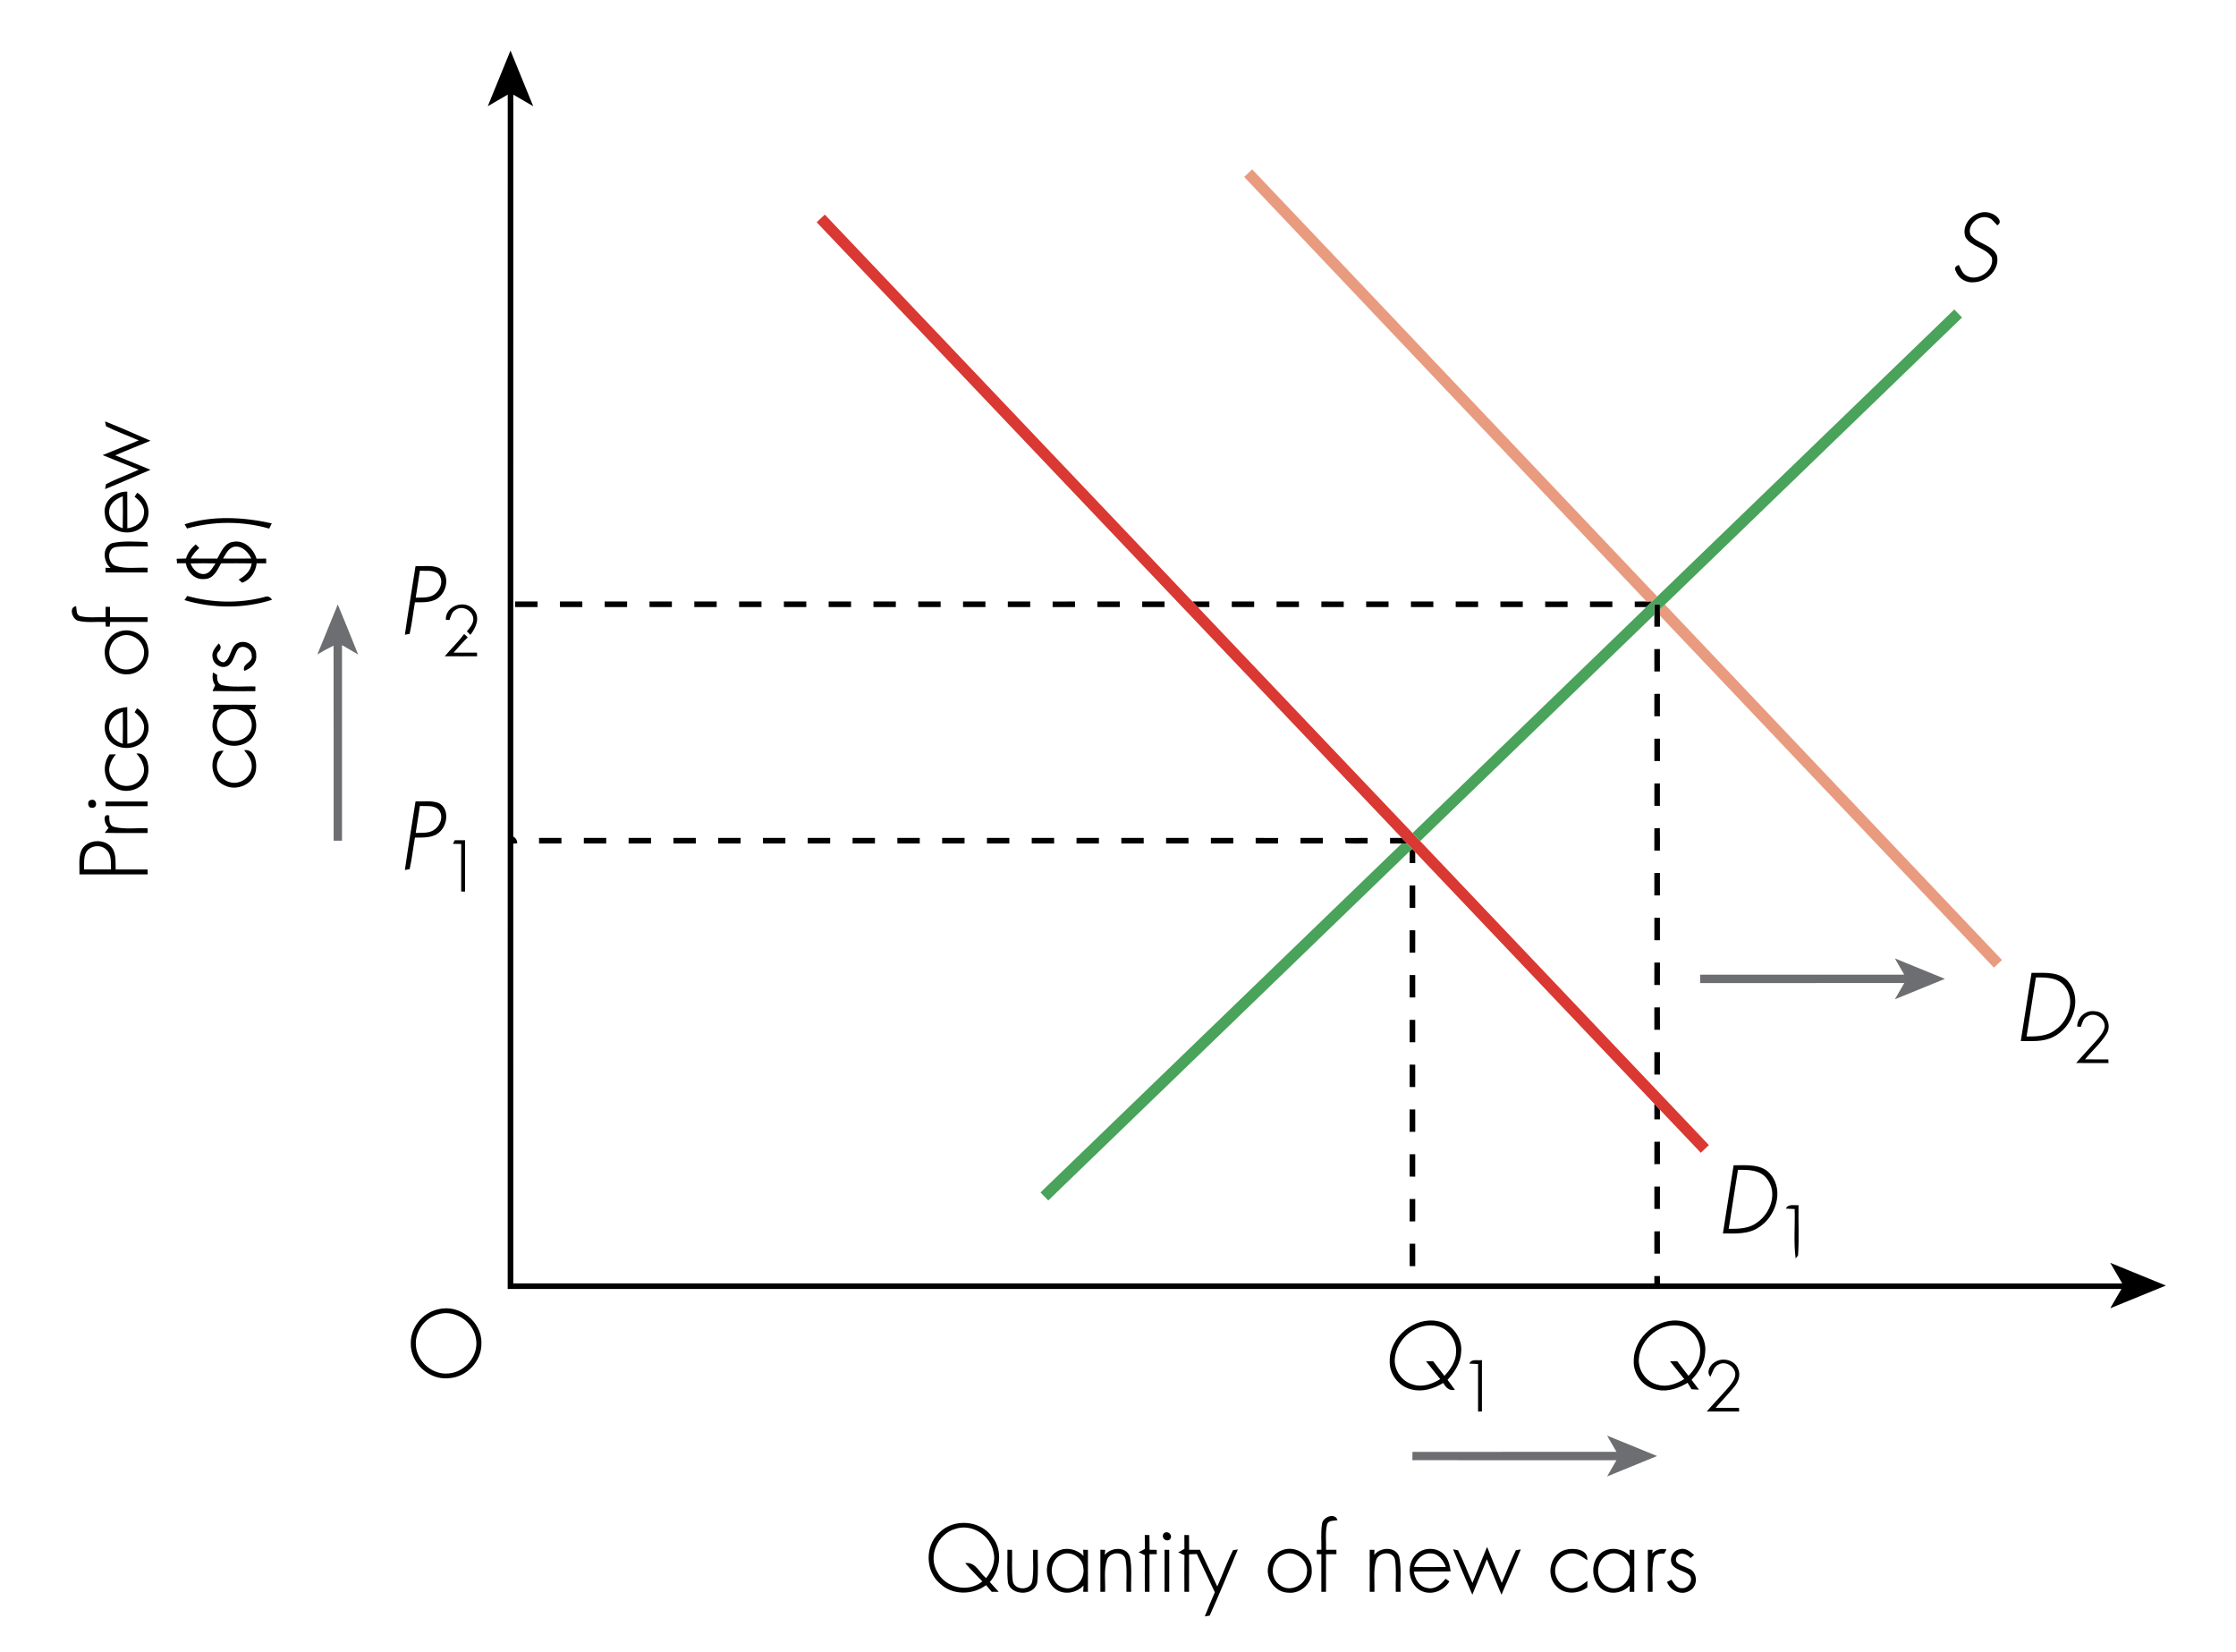 <svg width="1356" height="1002" viewBox="0 0 1356 1002" fill="none" xmlns="http://www.w3.org/2000/svg">
<g clip-path="url(#clip0_21_442)">
<path d="M295.8 64.413C300.387 53.16 304.973 41.893 309.587 30.653C314.173 41.907 318.787 53.16 323.36 64.413C319.333 62.08 315.307 59.72 311.28 57.387C311.267 207.347 311.293 357.307 311.267 507.28C312.813 508.16 313.627 509.533 313.693 511.4C313.08 511.44 311.867 511.547 311.267 511.6C311.293 600.493 311.253 689.387 311.28 778.28C541.947 778.293 772.613 778.293 1003.28 778.28C1003.28 777.173 1003.27 774.96 1003.25 773.853C1004.11 773.84 1005.79 773.813 1006.63 773.8C1006.64 775.293 1006.65 776.787 1006.69 778.307C1100.13 778.28 1193.56 778.293 1287 778.293C1284.56 774.133 1282.12 769.973 1279.72 765.8C1290.97 770.387 1302.23 775 1313.48 779.587C1302.24 784.2 1290.97 788.773 1279.72 793.373C1281.97 789.453 1284.25 785.56 1286.53 781.68C960.32 781.693 634.107 781.68 307.88 781.68C307.893 540.253 307.867 298.813 307.907 57.373C303.867 59.72 299.84 62.08 295.8 64.413Z" fill="black"/>
<path d="M1191.93 143.84C1188.71 134.8 1199.35 125.773 1207.93 129.52C1210.61 130.533 1215.09 134.32 1211.21 136.653C1209.44 134.933 1208.03 132.453 1205.43 131.947C1199.71 130.16 1192.64 136.653 1195.04 142.427C1199.12 147.907 1207.92 148.213 1210.93 154.693C1213.16 162.973 1205.25 170.76 1197.29 171.16C1192.69 171.76 1187.85 169.107 1186.23 164.693C1184.92 162.747 1185.79 161.387 1187.91 160.707C1189.08 162.747 1189.8 165.28 1191.83 166.72C1198.6 171.707 1209.92 164.147 1207.89 156.08C1204.28 150.107 1195.52 149.827 1191.93 143.84Z" fill="black"/>
<path d="M63.693 255.547C72.987 259.187 82.107 263.28 91.253 267.28C84.147 270.267 76.933 273.027 69.867 276.133C76.987 279.107 84.16 281.907 91.28 284.88C82.107 288.84 72.973 292.853 63.72 296.6C63.867 295.84 64.147 294.347 64.28 293.6C70.72 290.293 77.56 287.853 84.12 284.84C76.84 281.88 69.533 278.987 62.253 275.987C69.52 272.973 76.84 270.053 84.12 267.08C77.56 264.12 70.72 261.747 64.307 258.493C64.16 257.76 63.853 256.28 63.693 255.547Z" fill="black"/>
<path d="M63.613 312.053C62.12 304.013 69.707 297.96 77.173 298.133C77.24 305.533 77.173 312.947 77.227 320.36C81.827 319.8 86.613 316.987 87.213 311.987C88.213 307.48 85.013 303.72 81.627 301.253C82.027 300.64 82.813 299.427 83.2 298.813C89.813 302.533 92.413 312.013 87.573 318.12C81.08 326.587 64.52 323.387 63.613 312.053ZM66.293 309.293C65.427 314.613 69.76 318.84 74.427 320.373C74.573 313.893 74.56 307.4 74.453 300.907C70.773 302.427 66.747 304.92 66.293 309.293Z" fill="black"/>
<path d="M111.96 317.933C129.08 312.52 147.48 313.533 164.8 317.387C164.347 318.467 163.773 319.493 163.253 320.547C147.04 315.893 129.653 315.973 113.427 320.48C113.053 319.84 112.333 318.573 111.96 317.933Z" fill="black"/>
<path d="M68.013 329.36C74.96 327.853 82.227 328.507 89.293 328.707C89.413 329.36 89.667 330.667 89.787 331.32C83.467 331.52 77.107 330.96 70.813 331.653C64.773 331.987 64.867 341.28 69.947 343.093C76.227 345.213 83.04 343.987 89.547 344.307C89.533 345.013 89.507 346.427 89.507 347.147C81.013 347.16 72.533 347.133 64.053 347.147L64.013 344.307C64.773 344.333 66.28 344.4 67.04 344.44C62.547 340.667 61.747 331.693 68.013 329.36Z" fill="black"/>
<path d="M131.787 338.747C134.08 334.68 136.16 329.12 141.533 328.56C148.2 327.387 153.773 332.76 155.547 338.773C157.493 338.76 159.44 338.76 161.4 338.76C161.413 339.467 161.44 340.88 161.453 341.6C159.507 341.587 157.573 341.587 155.64 341.587C155.08 346.787 151.933 351.68 146.813 353.373C146.28 352.893 145.227 351.947 144.707 351.467C148.547 349.333 152.093 346.267 152.627 341.64C146.453 341.547 140.267 341.6 134.08 341.6C131.88 345.627 129.453 351.12 124.053 351.133C118.267 351.8 113.52 347.067 112.733 341.573C110.947 341.573 109.16 341.587 107.387 341.587C107.32 340.907 107.173 339.533 107.107 338.853C109 338.787 110.907 338.733 112.813 338.693C113.8 335.24 115.947 332.373 118.72 330.133C119.253 330.68 120.307 331.8 120.84 332.347C118.8 334.187 116.987 336.267 115.68 338.693C121.053 338.787 126.413 338.747 131.787 338.747ZM135.253 338.72C140.96 338.76 146.68 338.787 152.387 338.707C150.56 334.92 147.213 331.173 142.627 331.48C138.707 331.827 137.08 335.84 135.253 338.72ZM115.573 341.693C116.893 345.227 120.013 348.56 124.12 348.08C127.467 347.587 128.933 344.133 130.68 341.68C125.64 341.547 120.6 341.533 115.573 341.693Z" fill="black"/>
<path d="M252 343.307C256.747 343.52 261.773 342.587 266.28 344.427C272.48 347.84 271.493 357.173 266.92 361.573C262.947 365.653 256.853 365.213 251.64 365.267C250.493 371.64 249.84 378.093 248.427 384.4L245.533 384.92C247.507 371.027 249.853 357.187 252 343.307ZM254.64 346.093C253.787 351.547 252.907 356.987 252.107 362.44C256.133 362.267 260.747 362.88 264.013 359.987C267.613 357.227 269.16 351.093 265.453 347.8C262.36 345.48 258.227 346.36 254.64 346.093Z" fill="black"/>
<path d="M113.547 361.413C128.72 365.6 144.947 366.08 160.213 362.093C162.16 361.213 163.933 361.893 164.96 363.733C147.88 369.2 129 369.053 111.867 363.92C112.293 363.293 113.12 362.04 113.547 361.413Z" fill="black"/>
<path d="M393.867 364.76C398.4 364.76 402.933 364.76 407.467 364.76C407.467 365.893 407.453 367.013 407.453 368.16C402.947 368.147 398.427 368.147 393.92 368.16C393.907 367.027 393.88 365.893 393.867 364.76Z" fill="black"/>
<path d="M502.533 364.76C507.067 364.76 511.587 364.76 516.12 364.76C516.12 365.613 516.107 367.307 516.107 368.147C511.587 368.147 507.053 368.147 502.533 368.147C502.533 367.307 502.533 365.613 502.533 364.76Z" fill="black"/>
<path d="M638.347 364.773C642.867 364.76 647.387 364.76 651.92 364.76C651.92 365.6 651.933 367.307 651.933 368.147C647.4 368.147 642.88 368.147 638.347 368.147C638.347 367.013 638.333 365.893 638.347 364.773Z" fill="black"/>
<path d="M723.133 364.733C726.547 364.76 729.973 364.76 733.413 364.76C733.413 365.613 733.413 367.307 733.413 368.16C731.067 368.147 728.72 368.147 726.373 368.133C725.28 367 724.2 365.867 723.133 364.733Z" fill="black"/>
<path d="M801.347 364.76C805.853 364.76 810.373 364.76 814.907 364.773C814.907 365.613 814.893 367.307 814.893 368.147C810.36 368.147 805.84 368.147 801.32 368.147C801.32 367.307 801.333 365.6 801.347 364.76Z" fill="black"/>
<path d="M855.64 364.76C860.16 364.76 864.693 364.76 869.227 364.76C869.227 365.6 869.227 367.307 869.24 368.147C864.707 368.147 860.173 368.147 855.653 368.147C855.653 367.307 855.64 365.613 855.64 364.76Z" fill="black"/>
<path d="M882.813 364.76C887.333 364.76 891.867 364.76 896.387 364.76C896.387 365.613 896.387 367.307 896.387 368.147C891.853 368.147 887.32 368.147 882.8 368.147C882.8 367.307 882.813 365.6 882.813 364.76Z" fill="black"/>
<path d="M909.88 364.76C914.413 364.76 918.947 364.76 923.48 364.76C923.467 365.893 923.453 367.013 923.467 368.16C918.947 368.147 914.427 368.147 909.92 368.16C909.893 367.027 909.88 365.893 909.88 364.76Z" fill="black"/>
<path d="M937.053 364.773C941.573 364.76 946.093 364.76 950.627 364.76C950.627 365.6 950.64 367.307 950.653 368.147C946.12 368.147 941.587 368.147 937.067 368.147C937.053 367.013 937.053 365.893 937.053 364.773Z" fill="black"/>
<path d="M991.373 364.773C993.747 364.773 996.093 364.76 998.493 364.747C999.627 364.72 1000.77 364.707 1001.92 364.693C1000.72 365.84 999.533 366.987 998.347 368.133C996.013 368.147 993.693 368.147 991.387 368.16C991.373 367.027 991.373 365.893 991.373 364.773Z" fill="black"/>
<path d="M312.4 368.16C312.4 367.013 312.4 365.893 312.413 364.76C316.933 364.76 321.453 364.76 325.987 364.76C325.973 365.893 325.973 367.013 325.973 368.147C321.453 368.147 316.92 368.147 312.4 368.16Z" fill="black"/>
<path d="M339.56 364.76C344.093 364.76 348.613 364.76 353.147 364.76C353.147 365.613 353.147 367.307 353.147 368.147C348.613 368.147 344.093 368.147 339.573 368.147C339.573 367.307 339.56 365.613 339.56 364.76Z" fill="black"/>
<path d="M448.213 364.76C452.733 364.76 457.267 364.76 461.8 364.76C461.8 365.613 461.787 367.307 461.787 368.147C457.267 368.147 452.733 368.147 448.213 368.16C448.213 367.307 448.213 365.613 448.213 364.76Z" fill="black"/>
<path d="M475.373 364.76C479.893 364.76 484.427 364.76 488.96 364.76C488.96 365.613 488.96 367.307 488.96 368.147C484.427 368.147 479.907 368.147 475.387 368.147C475.373 367.307 475.373 365.613 475.373 364.76Z" fill="black"/>
<path d="M529.707 364.76C534.227 364.76 538.747 364.76 543.28 364.76C543.267 365.893 543.267 367.013 543.267 368.147C538.747 368.147 534.227 368.147 529.707 368.147C529.707 367.307 529.707 365.613 529.707 364.76Z" fill="black"/>
<path d="M556.853 364.76C561.387 364.76 565.907 364.76 570.44 364.76C570.44 365.613 570.44 367.307 570.44 368.147C565.907 368.147 561.387 368.147 556.867 368.147C556.867 367.307 556.867 365.613 556.853 364.76Z" fill="black"/>
<path d="M611.187 364.76C615.707 364.76 620.24 364.76 624.76 364.76C624.76 365.613 624.76 367.307 624.76 368.147C620.227 368.147 615.707 368.147 611.187 368.16C611.187 367.307 611.187 365.613 611.187 364.76Z" fill="black"/>
<path d="M692.68 364.76C697.2 364.76 701.72 364.76 706.253 364.76C706.253 365.613 706.253 367.307 706.253 368.147C701.72 368.147 697.2 368.147 692.68 368.147C692.68 367.307 692.68 365.613 692.68 364.76Z" fill="black"/>
<path d="M747 364.76C751.52 364.76 756.053 364.76 760.587 364.76C760.573 365.613 760.573 367.307 760.573 368.147C756.04 368.147 751.52 368.147 747 368.16C747 367.307 747 365.613 747 364.76Z" fill="black"/>
<path d="M774.16 364.76C778.68 364.76 783.2 364.76 787.733 364.76C787.733 365.613 787.733 367.307 787.733 368.16C783.2 368.147 778.68 368.147 774.16 368.147C774.16 367.307 774.16 365.613 774.16 364.76Z" fill="black"/>
<path d="M828.48 364.76C833 364.76 837.533 364.76 842.067 364.76C842.067 365.613 842.067 367.307 842.067 368.147C837.533 368.147 833.013 368.147 828.493 368.16C828.493 367.307 828.48 365.613 828.48 364.76Z" fill="black"/>
<path d="M964.227 364.76C968.747 364.76 973.267 364.76 977.8 364.76C977.8 365.613 977.8 367.307 977.8 368.147C973.267 368.147 968.747 368.147 964.227 368.16C964.227 367.307 964.227 365.613 964.227 364.76Z" fill="black"/>
<path d="M270.36 375.827C270.013 367.093 282.32 363.227 287.453 369.907C291.44 374.587 288.493 380.84 285.267 385C284.547 384.267 283.84 383.56 283.12 382.853C284.787 380.827 286.72 378.733 287.027 376C287.427 370.773 280.747 366.68 276.373 369.787C273.973 370.96 273.413 373.747 272.573 376.027C272.013 375.973 270.907 375.88 270.36 375.827Z" fill="black"/>
<path d="M1003.28 366.48C1004.12 366.48 1005.8 366.453 1006.64 366.453C1006.64 367.213 1006.65 368.747 1006.65 369.52C1006.65 370.8 1006.65 372.08 1006.67 373.373C1006.65 375.587 1006.65 377.813 1006.65 380.04C1005.81 380.04 1004.12 380.04 1003.27 380.027C1003.25 377.613 1003.25 375.2 1003.27 372.8C1003.27 370.693 1003.25 368.587 1003.28 366.48Z" fill="black"/>
<path d="M47.253 376.413C43.8 375.373 41.507 368.147 46.173 367.627C46.6 369.68 46.013 372.893 48.64 373.653C53.667 374.867 58.907 374.107 64.027 374.293C64.027 372.2 64.04 370.093 64.04 368C64.707 368 66.04 368 66.707 368.013C66.707 370.107 66.72 372.2 66.72 374.307C74.32 374.307 81.933 374.307 89.533 374.307C89.52 375.013 89.507 376.44 89.507 377.147C81.933 377.147 74.373 377.147 66.8 377.147C66.733 377.867 66.587 379.293 66.52 380C65.933 380 64.747 380 64.16 380C64.12 379.28 64.013 377.853 63.96 377.147C58.413 376.92 52.693 377.8 47.253 376.413Z" fill="black"/>
<path d="M72.253 383.027C79.707 380.24 88.987 385.293 89.853 393.4C91.493 401 85.12 408.92 77.333 408.907C70.653 409.427 64.227 404.013 63.64 397.333C62.707 391.307 66.373 384.867 72.253 383.027ZM72.6 386.04C65.733 388.667 63.92 398.947 69.867 403.48C75.613 408.853 86.16 405.147 87.227 397.36C88.787 389.533 79.813 382.507 72.6 386.04Z" fill="black"/>
<path d="M281.48 384.493C282.2 385.173 282.92 385.84 283.667 386.507C280.64 389.427 277.867 392.6 275.107 395.76C279.827 395.773 284.533 395.76 289.253 395.787L289.347 397.987C282.8 397.987 276.24 398.027 269.693 397.96C273.573 393.427 277.893 389.28 281.48 384.493Z" fill="black"/>
<path d="M144.493 389.84C149.507 387.733 155.667 391.8 155.387 397.333C155.893 402 152.227 405.453 148.147 406.827C146.413 402.387 153.76 401.827 152.613 397.32C152.667 393.413 147.107 390.467 144.32 393.6C142.053 396.84 141.72 401.413 138.227 403.747C134.44 405.867 129.347 403 128.933 398.747C128.133 395.307 130.64 392.587 132.653 390.187C134.293 391.84 134.12 393.533 132.52 395.133C130.093 397.587 132.693 401.84 135.893 401.587C140.453 399.093 139.413 391.893 144.493 389.84Z" fill="black"/>
<path d="M1003.25 393.64C1004.11 393.627 1005.8 393.6 1006.64 393.587C1006.67 398.12 1006.67 402.667 1006.65 407.213C1005.8 407.2 1004.11 407.2 1003.27 407.187C1003.27 402.667 1003.27 398.16 1003.25 393.64Z" fill="black"/>
<path d="M129.147 407.813C129.787 408.173 131.08 408.907 131.72 409.28C131.493 411.76 131.787 414.853 134.707 415.52C141.307 417.04 148.16 416.013 154.88 416.307C154.867 417.013 154.84 418.427 154.84 419.147C146.173 419.12 137.52 419.213 128.867 419.08C129.267 418.187 130.08 416.4 130.48 415.507C128.827 413.24 128.707 410.493 129.147 407.813Z" fill="black"/>
<path d="M1003.27 420.787C1004.11 420.787 1005.8 420.773 1006.65 420.76C1006.67 425.307 1006.67 429.84 1006.64 434.387C1005.8 434.373 1004.11 434.347 1003.25 434.333C1003.27 429.813 1003.27 425.307 1003.27 420.787Z" fill="black"/>
<path d="M67.92 431.773C70.52 429.627 73.973 429.28 77.173 428.773C77.24 436.187 77.173 443.6 77.227 451.013C81.867 450.467 86.68 447.6 87.227 442.547C88.16 438.08 84.987 434.387 81.653 431.933C82.013 431.333 82.733 430.12 83.093 429.507C88.907 432.773 91.84 440.227 89 446.427C85.24 454.76 72.587 455.92 66.6 449.413C62.08 444.56 62.493 435.787 67.92 431.773ZM66.293 439.947C65.427 445.267 69.747 449.507 74.427 451.053C74.573 444.56 74.56 438.067 74.453 431.573C70.773 433.093 66.747 435.573 66.293 439.947Z" fill="black"/>
<path d="M129.32 427.4C137.933 427.347 146.547 427.32 155.173 427.413L154.573 430.013C153.733 430.067 152.027 430.187 151.173 430.253C155.72 434.373 156.827 441.693 153.333 446.813C147.92 454.76 133.28 454.027 129.733 444.68C127.653 439.6 129.307 433.88 132.96 429.987C132.08 430.08 130.333 430.24 129.453 430.32C129.413 429.587 129.36 428.12 129.32 427.4ZM136.547 431.347C130.947 434.093 129.76 442.68 134.72 446.613C140.547 452.333 152.493 448.64 152.68 440.027C153.2 431.973 142.92 427.693 136.547 431.347Z" fill="black"/>
<path d="M1003.27 447.947C1004.12 447.947 1005.81 447.947 1006.65 447.933C1006.65 452.467 1006.65 456.987 1006.67 461.52C1005.81 461.52 1004.12 461.52 1003.27 461.52C1003.27 456.987 1003.27 452.467 1003.27 447.947Z" fill="black"/>
<path d="M148.04 454.92C154.32 454.08 155.907 461.933 155.24 466.667C154.347 475.467 143.453 480.24 135.96 476.173C129.373 473.187 127.093 464.44 130.187 458.187C130.92 455.667 133.307 455.213 135.627 455.24C133.867 457.933 131.587 460.64 131.56 464.053C131.24 469.013 135.2 473.573 139.987 474.48C146.173 475.947 153.147 470.6 152.653 464.093C152.6 460.453 150.093 457.667 148.04 454.92Z" fill="black"/>
<path d="M69.333 477.44C62.613 473.333 61.907 463.533 66.413 457.507C67.387 457.493 69.347 457.453 70.333 457.44C66.773 461.32 64.467 467.4 67.973 472.08C71.987 478.413 82.333 478.027 85.96 471.507C89.187 466.587 86.253 460.747 82.707 456.973C89.227 456.067 90.667 464.373 89.813 469.213C88.467 478.32 76.613 482.493 69.333 477.44Z" fill="black"/>
<path d="M1003.27 475.12C1004.11 475.107 1005.8 475.093 1006.64 475.08C1006.67 479.627 1006.67 484.173 1006.63 488.733C1005.79 488.707 1004.11 488.667 1003.27 488.64C1003.27 484.133 1003.27 479.627 1003.27 475.12Z" fill="black"/>
<path d="M55.387 485.08C58.707 484.187 59.467 489.947 56.027 489.853C53 490.347 52.493 485.24 55.387 485.08Z" fill="black"/>
<path d="M64.093 486.053C72.56 486.04 81.04 486.053 89.52 486.053C89.52 486.76 89.52 488.187 89.52 488.893C81.013 488.88 72.507 488.907 63.987 488.88C64.013 488.173 64.067 486.76 64.093 486.053Z" fill="black"/>
<path d="M252 485.973C256.76 486.187 261.813 485.24 266.333 487.12C272.48 490.587 271.48 499.88 266.893 504.267C262.92 508.333 256.84 507.867 251.64 507.933C250.493 514.307 249.84 520.76 248.427 527.067L245.533 527.587C247.52 513.693 249.853 499.853 252 485.973ZM254.64 488.76C253.787 494.213 252.907 499.653 252.107 505.107C256.12 504.933 260.747 505.547 264.013 502.653C267.6 499.907 269.16 493.787 265.467 490.48C262.373 488.147 258.227 489.027 254.64 488.76Z" fill="black"/>
<path d="M65.893 501.907C63.48 500.52 61.667 492.907 66.28 494.573C66.293 497.093 66.093 500.6 69.16 501.44C75.8 503.12 82.773 501.973 89.547 502.307C89.533 503.013 89.507 504.44 89.493 505.147C80.853 505.107 72.2 505.24 63.56 505.067C64.133 504.28 65.307 502.707 65.893 501.907Z" fill="black"/>
<path d="M1003.27 502.32C1004.09 502.28 1005.76 502.187 1006.59 502.147C1006.69 506.72 1006.68 511.293 1006.64 515.88C1005.8 515.853 1004.11 515.827 1003.25 515.813C1003.27 511.307 1003.27 506.813 1003.27 502.32Z" fill="black"/>
<path d="M326.88 508.133C331.413 508.12 335.947 508.12 340.467 508.12C340.467 509.253 340.48 510.373 340.48 511.52C335.96 511.52 331.427 511.52 326.907 511.52C326.907 510.68 326.893 508.987 326.88 508.133Z" fill="black"/>
<path d="M354.053 511.52C354.053 510.373 354.053 509.253 354.067 508.12C358.587 508.12 363.12 508.12 367.653 508.133C367.653 508.987 367.64 510.68 367.627 511.52C363.107 511.52 358.573 511.52 354.053 511.52Z" fill="black"/>
<path d="M381.227 508.133C385.747 508.12 390.267 508.12 394.8 508.12C394.8 508.973 394.8 510.667 394.813 511.52C390.267 511.52 385.747 511.52 381.213 511.52C381.213 510.667 381.227 508.973 381.227 508.133Z" fill="black"/>
<path d="M408.373 508.133C412.893 508.12 417.427 508.12 421.96 508.12C421.96 509.253 421.96 510.373 421.973 511.52C417.44 511.52 412.92 511.52 408.4 511.52C408.387 510.68 408.373 508.987 408.373 508.133Z" fill="black"/>
<path d="M435.547 511.52C435.547 510.373 435.547 509.253 435.56 508.12C440.08 508.12 444.613 508.12 449.147 508.133C449.133 508.987 449.12 510.68 449.107 511.52C444.587 511.507 440.067 511.52 435.547 511.52Z" fill="black"/>
<path d="M462.68 508.133C467.213 508.12 471.747 508.12 476.293 508.12C476.28 509.253 476.28 510.373 476.293 511.52C471.773 511.52 467.253 511.507 462.733 511.533C462.72 510.68 462.693 508.987 462.68 508.133Z" fill="black"/>
<path d="M489.853 508.133C494.387 508.12 498.92 508.12 503.467 508.133C503.467 508.987 503.453 510.68 503.44 511.52C498.92 511.52 494.4 511.52 489.88 511.52C489.88 510.68 489.867 508.987 489.853 508.133Z" fill="black"/>
<path d="M517.027 511.52C517.027 510.373 517.027 509.253 517.04 508.12C521.56 508.12 526.093 508.12 530.627 508.133C530.627 508.987 530.613 510.68 530.6 511.52C526.067 511.507 521.547 511.52 517.027 511.52Z" fill="black"/>
<path d="M544.173 508.133C548.707 508.12 553.24 508.12 557.787 508.133C557.787 508.973 557.773 510.667 557.773 511.52C553.253 511.52 548.733 511.507 544.213 511.533C544.2 510.68 544.187 508.987 544.173 508.133Z" fill="black"/>
<path d="M571.347 508.133C575.88 508.12 580.413 508.12 584.96 508.133C584.947 508.987 584.933 510.68 584.92 511.52C580.4 511.507 575.88 511.52 571.36 511.52C571.36 510.667 571.347 508.973 571.347 508.133Z" fill="black"/>
<path d="M598.52 508.133C603.04 508.12 607.573 508.12 612.107 508.133C612.107 508.973 612.093 510.667 612.093 511.52C607.56 511.52 603.04 511.52 598.52 511.52C598.52 510.667 598.52 508.973 598.52 508.133Z" fill="black"/>
<path d="M625.667 508.133C630.2 508.12 634.733 508.12 639.267 508.133C639.267 508.987 639.267 510.667 639.267 511.52C634.733 511.52 630.213 511.52 625.693 511.52C625.68 510.68 625.68 508.987 625.667 508.133Z" fill="black"/>
<path d="M652.84 511.52C652.827 510.373 652.84 509.253 652.853 508.12C657.373 508.12 661.907 508.12 666.44 508.133C666.44 508.987 666.427 510.68 666.413 511.52C661.88 511.52 657.36 511.52 652.84 511.52Z" fill="black"/>
<path d="M680 508.133C684.52 508.12 689.053 508.12 693.587 508.12C693.587 508.973 693.587 510.667 693.6 511.52C689.067 511.52 684.547 511.507 680.027 511.52C680.013 510.68 680 508.973 680 508.133Z" fill="black"/>
<path d="M707.16 508.133C711.693 508.12 716.227 508.12 720.76 508.133C720.76 508.973 720.747 510.68 720.747 511.52C716.213 511.52 711.693 511.52 707.173 511.52C707.173 510.68 707.16 508.987 707.16 508.133Z" fill="black"/>
<path d="M734.32 511.52C734.32 510.373 734.32 509.253 734.333 508.12C738.867 508.12 743.4 508.12 747.933 508.133C747.92 508.987 747.907 510.68 747.893 511.533C743.36 511.507 738.84 511.52 734.32 511.52Z" fill="black"/>
<path d="M761.48 508.133C766.013 508.12 770.56 508.107 775.12 508.147C775.093 509 775.067 510.68 775.053 511.52C770.533 511.52 766.027 511.52 761.507 511.52C761.507 510.68 761.48 508.987 761.48 508.133Z" fill="black"/>
<path d="M788.653 508.133C793.173 508.12 797.707 508.12 802.253 508.133C802.253 508.987 802.24 510.68 802.227 511.52C797.707 511.52 793.173 511.52 788.653 511.52C788.653 510.667 788.653 508.987 788.653 508.133Z" fill="black"/>
<path d="M815.6 508.147C820.2 508.107 824.8 508.12 829.4 508.133C829.4 508.973 829.387 510.667 829.387 511.52C824.933 511.453 820.48 511.707 816.053 511.387C815.933 510.573 815.72 508.96 815.6 508.147Z" fill="black"/>
<path d="M842.973 508.133C845.32 508.12 847.68 508.12 850.053 508.133C851.133 509.253 852.2 510.387 853.28 511.52C852.467 511.52 850.853 511.52 850.04 511.52C847.667 511.507 845.333 511.52 842.987 511.52C842.987 510.68 842.973 508.973 842.973 508.133Z" fill="black"/>
<path d="M274.667 511.72C274.947 511.173 275.507 510.08 275.787 509.547C277.867 509.533 279.96 509.547 282.04 509.547C282.013 519.933 282.08 530.32 282.013 540.693L279.68 540.627C279.693 531.013 279.68 521.413 279.693 511.813C278.013 511.773 276.333 511.747 274.667 511.72Z" fill="black"/>
<path d="M49.253 515.96C52.44 508.707 64 508.12 68.267 514.64C70.56 518.413 69.973 523.04 70.133 527.267C76.587 527.253 83.053 527.267 89.507 527.267C89.52 528.013 89.533 529.507 89.547 530.267C75.747 530.267 61.96 530.267 48.173 530.267C48.373 525.507 47.493 520.507 49.253 515.96ZM51.893 517.493C50.68 520.587 51.12 524 50.947 527.253C56.4 527.267 61.867 527.267 67.32 527.253C67.107 523.28 67.867 518.493 64.68 515.453C61.147 511.64 54.027 512.72 51.893 517.493Z" fill="black"/>
<path d="M856.373 514.787C856.987 515.427 857.613 516.08 858.24 516.747C858.24 518.947 858.253 521.173 858.267 523.4C857.413 523.4 855.72 523.413 854.867 523.413C854.867 521.013 854.853 518.627 854.88 516.24C855.253 515.88 856 515.147 856.373 514.787Z" fill="black"/>
<path d="M1003.25 529.453C1004.11 529.44 1005.8 529.4 1006.64 529.387C1006.67 533.92 1006.65 538.453 1006.67 543C1005.52 543 1004.39 543 1003.27 543C1003.27 538.48 1003.27 533.96 1003.25 529.453Z" fill="black"/>
<path d="M854.867 536.973C855.987 536.973 857.12 536.973 858.253 536.987C858.253 541.507 858.253 546.027 858.267 550.547C857.413 550.56 855.72 550.573 854.867 550.573C854.853 546.04 854.853 541.507 854.867 536.973Z" fill="black"/>
<path d="M1003.27 556.587C1004.11 556.587 1005.8 556.573 1006.65 556.56C1006.67 561.093 1006.67 565.64 1006.65 570.187C1005.8 570.173 1004.11 570.16 1003.27 570.147C1003.27 565.627 1003.27 561.107 1003.27 556.587Z" fill="black"/>
<path d="M854.867 564.133C855.72 564.133 857.413 564.147 858.267 564.16C858.253 568.68 858.253 573.2 858.253 577.72C857.413 577.733 855.72 577.733 854.867 577.733C854.853 573.2 854.853 568.653 854.867 564.133Z" fill="black"/>
<path d="M1003.27 583.733C1004.39 583.733 1005.52 583.733 1006.67 583.747C1006.65 588.267 1006.65 592.8 1006.65 597.347C1005.8 597.333 1004.11 597.32 1003.25 597.307C1003.27 592.773 1003.27 588.253 1003.27 583.733Z" fill="black"/>
<path d="M854.867 591.293C855.72 591.293 857.413 591.307 858.253 591.307C858.253 595.827 858.253 600.347 858.267 604.88C857.413 604.88 855.72 604.893 854.867 604.893C854.853 600.36 854.853 595.827 854.867 591.293Z" fill="black"/>
<path d="M1232 589.973C1239.75 590.04 1249.43 588.84 1254.73 595.84C1263.13 606.627 1256.67 623.293 1245.09 628.867C1239.04 631.973 1232.04 631.253 1225.49 631.32C1227.64 617.533 1229.83 603.747 1232 589.973ZM1234.64 592.76C1232.76 604.693 1230.84 616.613 1229 628.547C1235.12 628.627 1241.81 628.373 1246.79 624.293C1254.53 618.667 1258.69 606.6 1252.4 598.427C1248.41 592.707 1240.88 592.667 1234.64 592.76Z" fill="black"/>
<path d="M1003.25 610.933C1004.11 610.92 1005.8 610.88 1006.64 610.867C1006.67 615.4 1006.65 619.933 1006.67 624.48C1005.52 624.48 1004.39 624.48 1003.27 624.493C1003.27 619.96 1003.27 615.44 1003.25 610.933Z" fill="black"/>
<path d="M1259.69 622.507C1259.68 616.8 1265.04 612.267 1270.67 613.28C1276.97 613.627 1280.83 621.36 1277.64 626.72C1274.09 632.6 1268.76 637.133 1264.44 642.427C1269.15 642.44 1273.87 642.427 1278.59 642.453L1278.68 644.653C1272.12 644.653 1265.57 644.693 1259.03 644.627C1263.23 639.827 1267.6 635.187 1271.85 630.44C1273.77 628.107 1275.93 625.667 1276.37 622.56C1276.67 617.44 1270.19 613.427 1265.84 616.373C1263.35 617.533 1262.73 620.36 1261.91 622.693C1261.35 622.64 1260.24 622.547 1259.69 622.507Z" fill="black"/>
<path d="M854.867 618.467C855.72 618.467 857.413 618.467 858.253 618.467C858.253 622.987 858.253 627.52 858.253 632.04C857.413 632.04 855.72 632.04 854.867 632.04C854.853 627.507 854.853 622.987 854.867 618.467Z" fill="black"/>
<path d="M1003.27 638.067C1004.39 638.053 1005.52 638.053 1006.67 638.067C1006.65 642.6 1006.67 647.133 1006.65 651.667C1005.8 651.653 1004.11 651.64 1003.27 651.627C1003.27 647.107 1003.27 642.573 1003.27 638.067Z" fill="black"/>
<path d="M854.867 645.613C855.72 645.627 857.413 645.627 858.253 645.627C858.253 650.147 858.253 654.68 858.253 659.2C857.413 659.2 855.72 659.213 854.867 659.213C854.853 654.68 854.853 650.147 854.867 645.613Z" fill="black"/>
<path d="M1003.27 669.413C1004.39 670.6 1005.52 671.787 1006.65 672.987C1006.65 674.92 1006.65 676.853 1006.67 678.813C1005.81 678.8 1004.12 678.8 1003.27 678.8C1003.25 675.667 1003.25 672.533 1003.27 669.413Z" fill="black"/>
<path d="M854.867 672.773C855.72 672.787 857.413 672.787 858.253 672.787C858.253 677.307 858.253 681.827 858.267 686.36C857.413 686.36 855.72 686.373 854.867 686.373C854.853 681.84 854.853 677.307 854.867 672.773Z" fill="black"/>
<path d="M1003.27 692.4C1004.11 692.387 1005.8 692.373 1006.65 692.36C1006.67 696.893 1006.65 701.413 1006.67 705.96C1005.52 705.947 1004.39 705.96 1003.27 705.973C1003.25 701.44 1003.27 696.92 1003.27 692.4Z" fill="black"/>
<path d="M854.867 699.947C855.72 699.947 857.413 699.947 858.253 699.947C858.253 704.467 858.253 709 858.253 713.533C857.413 713.533 855.72 713.52 854.867 713.52C854.853 709 854.853 704.467 854.867 699.947Z" fill="black"/>
<path d="M1051.33 706.653C1059.01 706.707 1068.57 705.507 1073.92 712.347C1081.96 722.307 1076.85 737.76 1066.72 744.213C1060.32 748.653 1052.21 748 1044.84 748C1046.95 734.213 1049.17 720.44 1051.33 706.653ZM1053.97 709.44C1052.09 721.36 1050.16 733.267 1048.35 745.2C1054.16 745.24 1060.47 745.133 1065.35 741.507C1073.64 736.053 1078.24 723.453 1071.67 715C1067.64 709.387 1060.19 709.32 1053.97 709.44Z" fill="black"/>
<path d="M1003.27 733.107C1003.27 728.573 1003.27 724.053 1003.27 719.547C1004.12 719.547 1005.81 719.547 1006.67 719.547C1006.65 724.08 1006.67 728.613 1006.64 733.147C1005.8 733.133 1004.11 733.12 1003.27 733.107Z" fill="black"/>
<path d="M854.867 727.093C855.72 727.107 857.413 727.107 858.267 727.12C858.253 731.64 858.253 736.16 858.253 740.68C857.413 740.68 855.72 740.693 854.867 740.693C854.853 736.16 854.853 731.627 854.867 727.093Z" fill="black"/>
<path d="M1083.03 732.92C1084.48 729.893 1088.04 731.12 1090.71 730.813C1090.49 740.96 1091.12 751.173 1090.41 761.307L1088.96 763.147C1087.63 753.227 1088.68 743.16 1088.36 733.187C1087.03 733.12 1084.36 732.987 1083.03 732.92Z" fill="black"/>
<path d="M1003.25 746.747C1004.11 746.72 1005.8 746.693 1006.64 746.667C1006.67 751.187 1006.65 755.72 1006.67 760.253C1005.52 760.24 1004.39 760.24 1003.27 760.253C1003.27 755.747 1003.27 751.24 1003.25 746.747Z" fill="black"/>
<path d="M854.867 754.24C855.987 754.227 857.107 754.227 858.253 754.227C858.253 758.747 858.253 763.28 858.267 767.813C857.413 767.813 855.72 767.827 854.867 767.827C854.853 763.293 854.853 758.76 854.867 754.24Z" fill="black"/>
<path d="M265.907 793.96C278.573 790.667 292.36 801.533 291.947 814.613C292.213 825.48 282.84 835.307 272.027 835.773C260.213 837.013 248.773 826.533 249.12 814.64C248.96 804.907 256.413 795.88 265.907 793.96ZM266 796.947C257.68 799.067 251.373 807.52 252.24 816.16C252.96 825.827 262.32 833.88 272.013 832.893C282.013 832.173 290.32 822.187 288.72 812.2C287.413 801.827 276.173 793.987 266 796.947Z" fill="black"/>
<path d="M842.773 825.4C842.653 810.773 857.693 798.293 872.053 801.213C880.6 802.693 887.027 811.32 886.093 819.947C885.813 826.44 882.187 832.133 877.853 836.747C879.36 838.747 880.88 840.773 882.347 842.84C878.867 843.6 876.747 841.373 875.253 838.653C869.56 842.133 862.68 844.333 856.04 842.587C848.307 840.893 842.453 833.32 842.773 825.4ZM845.867 824.067C845.387 830.947 850.093 837.72 856.747 839.56C862.48 841.52 868.493 839.333 873.413 836.32C870.533 832.693 867.613 829.12 864.76 825.493C865.853 825.493 868.027 825.48 869.107 825.467C871.373 828.427 873.64 831.4 875.947 834.333C879.653 830.427 882.933 825.627 883.027 820.04C883.48 813.013 878.733 805.933 871.8 804.253C859.573 801.227 846.6 811.747 845.867 824.067Z" fill="black"/>
<path d="M990.773 825.373C990.68 810.76 1005.67 798.333 1020.01 801.2C1028.56 802.667 1035.01 811.267 1034.11 819.893C1033.84 826.427 1030.19 832.12 1025.84 836.76C1027.35 838.72 1028.84 840.72 1030.32 842.733C1029.2 842.68 1026.95 842.547 1025.83 842.493C1025.01 841.173 1024.21 839.867 1023.43 838.573C1018.03 841.8 1011.69 844.12 1005.33 842.867C997.013 841.68 990.387 833.773 990.773 825.373ZM993.867 824.027C993.32 831.24 998.533 838.267 1005.61 839.8C1011.13 841.36 1016.71 839.133 1021.41 836.32C1018.53 832.693 1015.61 829.133 1012.76 825.493C1013.85 825.493 1016.01 825.467 1017.11 825.467C1019.37 828.427 1021.64 831.4 1023.95 834.333C1027.64 830.44 1030.92 825.653 1031.03 820.08C1031.51 813 1026.71 805.88 1019.71 804.227C1007.52 801.293 994.627 811.76 993.867 824.027Z" fill="black"/>
<path d="M1039.59 826.253C1044.41 822.747 1052.52 824.68 1054.28 830.693C1055.61 834.347 1054.05 838.227 1051.68 841.053C1048.11 845.427 1044.13 849.467 1040.44 853.747C1045.16 853.773 1049.88 853.76 1054.61 853.787C1054.63 854.333 1054.65 855.427 1054.68 855.973C1048.12 856 1041.56 856.013 1035.01 855.973C1039.51 850.787 1044.31 845.853 1048.8 840.653C1050.48 838.493 1052.35 836.12 1052.37 833.267C1052.09 828.667 1046.59 825.173 1042.4 827.4C1039.25 828.627 1038.64 832.267 1037.24 834.933C1034.65 832.12 1036.87 827.973 1039.59 826.253Z" fill="black"/>
<path d="M891.067 826.933C892.387 823.747 896.12 825.253 898.707 824.8C898.707 835.187 898.72 845.573 898.707 855.96C898.12 855.973 896.947 856 896.36 856.013C896.36 846.4 896.347 836.787 896.36 827.173C894.587 827.107 892.813 827.027 891.067 826.933Z" fill="black"/>
<path d="M801.733 924.053C802.213 919.947 809.56 917.08 811.12 921.813C808.947 922.36 805.48 921.76 804.76 924.587C803.627 929.56 804.32 934.747 804.173 939.827C806.253 939.827 808.347 939.827 810.44 939.84L810.493 942.507C808.36 942.48 806.267 942.52 804.16 942.533C804.147 950.12 804.16 957.733 804.147 965.333C803.44 965.333 802.027 965.333 801.32 965.333C801.32 957.733 801.32 950.133 801.32 942.533C800.627 942.52 799.24 942.507 798.547 942.507C798.547 941.84 798.547 940.52 798.547 939.867C799.24 939.84 800.64 939.813 801.333 939.8C801.44 934.547 800.92 929.253 801.733 924.053Z" fill="black"/>
<path d="M569.507 929.533C578.2 920.64 594.493 921.733 601.68 931.987C608.2 939.907 606.76 951.893 600.267 959.387C602.067 961.347 603.867 963.32 605.653 965.307C604.6 965.32 602.507 965.333 601.453 965.347C600.293 963.987 599.147 962.627 598.013 961.28C589.907 967.333 577.627 967.547 570.147 960.387C561.04 952.787 560.84 937.52 569.507 929.533ZM579.347 927.16C568.827 930.107 562.667 943.333 568.28 953.013C573.16 962.96 587.133 966.08 595.733 959.013C592.267 955.307 588.627 951.773 585.333 947.933C591.56 946.947 593.933 953.733 598 956.987C601.573 952.627 603.973 946.92 602.493 941.227C600.68 931.027 589.307 923.747 579.347 927.16Z" fill="black"/>
<path d="M705.813 929.813C708.347 927.827 711.573 931.107 709.493 933.52C707.067 935.48 703.8 932.32 705.813 929.813Z" fill="black"/>
<path d="M694.24 930.853C694.947 930.88 696.36 930.907 697.067 930.92C697.093 933.88 697.093 936.84 697.133 939.813C698.56 939.827 700.013 939.84 701.467 939.867C701.48 940.533 701.493 941.853 701.507 942.507C700.413 942.52 698.2 942.52 697.093 942.52C697.093 950.12 697.107 957.733 697.093 965.333C696.387 965.333 694.973 965.333 694.28 965.32C694.253 957.92 694.2 950.507 694.32 943.12C693.347 942.667 691.413 941.76 690.44 941.307C691.4 940.813 693.333 939.827 694.307 939.32C694.267 936.493 694.227 933.667 694.24 930.853Z" fill="black"/>
<path d="M718.253 930.853L721.08 930.933C721.08 933.88 721.107 936.867 721.133 939.827C723.307 939.813 725.507 939.813 727.707 939.84C731.2 947.253 734.693 954.667 738.2 962.08C741.48 954.8 744.133 947.2 747.76 940.093C748.493 939.973 749.947 939.747 750.68 939.627C745.08 953.04 739.6 966.52 733.6 979.733C732.867 979.867 731.373 980.107 730.627 980.24C732.533 975.293 734.68 970.453 736.72 965.56C733.08 957.853 729.413 950.16 725.813 942.427C724.64 942.467 722.28 942.533 721.093 942.573C721.093 950.16 721.107 957.747 721.093 965.333C720.387 965.333 718.973 965.333 718.28 965.32C718.253 957.907 718.2 950.493 718.307 943.08C717.36 942.653 715.453 941.813 714.493 941.387C715.44 940.867 717.333 939.813 718.28 939.293C718.24 936.48 718.24 933.653 718.253 930.853Z" fill="black"/>
<path d="M901.827 938.08C904.84 945.347 907.747 952.653 910.733 959.933C913.653 953.373 916.08 946.573 919.267 940.133C920.013 940 921.52 939.72 922.267 939.587C918.547 948.827 914.507 957.933 910.547 967.08C907.547 959.92 904.667 952.707 901.707 945.533C898.733 952.693 895.92 959.933 892.88 967.067C888.973 957.907 884.973 948.787 881.2 939.56C881.947 939.707 883.467 940 884.227 940.147C887.52 946.547 889.947 953.373 892.947 959.933C895.92 952.653 898.787 945.333 901.827 938.08Z" fill="black"/>
<path d="M610.933 939.813C611.64 939.827 613.053 939.867 613.76 939.88C613.933 946.093 613.387 952.333 614.173 958.52C614.773 964.307 624.413 964.88 625.92 959.373C627.12 952.947 626.293 946.333 626.533 939.827C627.24 939.84 628.653 939.853 629.36 939.867C629.187 946.56 629.813 953.307 628.987 959.96C626.92 967.907 613.387 967.787 611.307 959.933C610.493 953.267 611.12 946.507 610.933 939.813Z" fill="black"/>
<path d="M640.787 940.96C646.053 937.867 652.907 939.28 657.067 943.547C657.027 942.613 656.92 940.76 656.88 939.827C657.6 939.84 659.053 939.867 659.773 939.88C659.76 948.36 659.773 956.853 659.76 965.333C659.04 965.333 657.613 965.32 656.893 965.32C656.947 964.36 657.053 962.44 657.107 961.48C653.08 965.747 646.387 967.293 641.147 964.333C633.08 959.587 632.587 945.8 640.787 940.96ZM643.053 943.133C635.147 947.24 636.467 960.88 645.307 962.907C652.427 964.867 658.253 957.227 656.947 950.627C656.467 944.213 648.693 939.787 643.053 943.133Z" fill="black"/>
<path d="M667.32 939.8C668.053 939.827 669.507 939.867 670.227 939.893C670.16 940.653 670.027 942.187 669.96 942.96C673.707 938.28 683 937.52 685.187 944.027C686.653 951.013 685.707 958.24 685.973 965.333C685.253 965.333 683.84 965.333 683.12 965.333C682.867 958.72 683.747 952 682.547 945.48C681.133 940.32 672.853 941.2 671.32 945.893C669.28 952.133 670.467 958.867 670.16 965.333C669.453 965.333 668.027 965.333 667.32 965.333C667.32 956.813 667.32 948.307 667.32 939.8Z" fill="black"/>
<path d="M706.24 939.827C706.947 939.84 708.373 939.867 709.08 939.88C709.08 948.36 709.093 956.853 709.067 965.347C708.36 965.333 706.947 965.32 706.24 965.32C706.24 956.813 706.24 948.32 706.24 939.827Z" fill="black"/>
<path d="M777.573 940.067C785.627 936.88 795.64 943.2 795.467 952.053C796.187 959.773 788.987 966.613 781.36 965.853C773.293 965.76 767.133 957.107 769.253 949.427C770.2 945.16 773.44 941.493 777.573 940.067ZM777.627 943.053C770.68 946.24 769.76 956.933 776.16 961.2C782.28 966.12 792.387 961.133 792.6 953.387C793.52 945.707 784.48 939.36 777.627 943.053Z" fill="black"/>
<path d="M830.653 939.827C831.373 939.84 832.8 939.853 833.52 939.867C833.493 940.627 833.427 942.173 833.4 942.947C837.08 938.147 846.52 937.613 848.56 944.147C849.947 951.107 849.053 958.28 849.307 965.333C848.587 965.333 847.173 965.333 846.453 965.333C846.227 958.84 846.987 952.253 845.973 945.827C844.827 940.16 835.787 941.16 834.493 946.293C832.707 952.453 833.76 959 833.493 965.333C832.787 965.333 831.36 965.333 830.653 965.333C830.653 956.827 830.653 948.333 830.653 939.827Z" fill="black"/>
<path d="M858.707 942.707C863.373 937.933 872.427 938.08 876.493 943.587C878.693 946.187 879.253 949.653 879.72 952.92C872.293 953.093 864.853 952.893 857.427 953.067C858.027 957.48 860.573 962.12 865.347 962.92C870.027 964.2 874.027 960.867 876.64 957.387C877.413 957.92 878.2 958.453 878.987 959C875.72 964.44 868.84 967.44 862.76 965.093C854.093 961.773 852.333 948.987 858.707 942.707ZM857.507 950.2C863.933 950.4 870.387 950.347 876.827 950.253C875.36 946.36 872.613 942.28 868.04 942.04C862.907 941.507 858.933 945.653 857.507 950.2Z" fill="black"/>
<path d="M943.613 961.693C937.293 955.027 940.173 942.147 949.413 939.84C954.28 938.52 963.28 939.347 962.6 946.187C959.8 944.307 956.947 941.893 953.373 942.013C947.947 941.867 943.267 946.773 943.107 952.093C942.787 957.707 947.56 963.32 953.333 963.133C957.013 963.2 959.947 960.76 962.693 958.653C962.64 959.96 962.613 961.28 962.6 962.627C957.093 966.853 948.4 967.16 943.613 961.693Z" fill="black"/>
<path d="M972.733 940.613C977.933 937.96 984.347 939.427 988.36 943.533C988.32 942.613 988.253 940.76 988.227 939.827L991.107 939.867C991.107 948.347 991.107 956.84 991.093 965.333H988.267C988.28 964.373 988.32 962.48 988.347 961.52C984.573 965.507 978.52 967.133 973.413 964.8C964.253 960.6 963.6 945.213 972.733 940.613ZM974.933 942.853C967.16 946.333 967.253 958.987 975.067 962.373C981.213 965.373 988.293 959.893 988.333 953.413C989.64 946.253 981.667 939.467 974.933 942.853Z" fill="black"/>
<path d="M999.32 939.813C1000.05 939.84 1001.53 939.88 1002.27 939.893C1002.16 940.453 1001.96 941.573 1001.85 942.133C1004.21 939.747 1007.32 938.813 1010.63 939.627C1010.28 940.267 1009.59 941.547 1009.24 942.173C1006.65 941.88 1003.41 942.333 1002.87 945.413C1001.48 951.947 1002.41 958.707 1002.16 965.333C1001.45 965.333 1000.03 965.333 999.32 965.32C999.32 956.813 999.32 948.32 999.32 939.813Z" fill="black"/>
<path d="M1014.52 949.427C1011.77 945.907 1014.17 940.32 1018.48 939.56C1021.96 938.347 1024.95 940.827 1027.37 942.973C1026.84 943.453 1025.75 944.4 1025.21 944.88C1023 942.133 1018.33 940.56 1016.51 944.587C1015.24 948.84 1020.97 949.52 1023.63 951.053C1029.64 952.667 1030.05 961.92 1024.72 964.613C1019.65 967.84 1012.96 964.68 1010.95 959.347C1011.61 959 1012.96 958.293 1013.63 957.947C1015.16 960.147 1016.73 963.293 1019.95 963.093C1023.79 963.48 1027.2 958.44 1024.65 955.253C1021.73 952.6 1017.17 952.453 1014.52 949.427Z" fill="black"/>
<path d="M759.36 102.68C841.347 188.907 923.08 275.4 1005.01 361.693C1003.97 362.693 1002.95 363.693 1001.92 364.693C1000.77 364.707 999.627 364.72 998.493 364.747C917.2 278.893 835.813 193.133 754.507 107.307C756.12 105.76 757.733 104.213 759.36 102.68Z" fill="#E99B7F"/>
<path d="M1006.65 369.52C1007.64 368.547 1008.67 367.573 1009.68 366.613C1077.8 438.48 1145.99 510.293 1214.09 582.173C1212.44 583.707 1210.81 585.253 1209.19 586.8C1141.64 515.693 1074.24 444.453 1006.67 373.373C1006.65 372.08 1006.65 370.8 1006.65 369.52Z" fill="#E99B7F"/>
<path d="M495.267 134.787C496.893 133.24 498.533 131.68 500.187 130.12C574.507 208.32 648.827 286.52 723.133 364.733C724.2 365.867 725.28 367 726.373 368.133C769.8 413.813 813.187 459.493 856.613 505.16C858.147 506.787 859.693 508.427 861.253 510.053C919.587 571.547 978 632.96 1036.36 694.413C1034.71 695.96 1033.07 697.507 1031.43 699.067C1023.17 690.373 1014.91 681.68 1006.65 672.987C1005.52 671.787 1004.39 670.6 1003.27 669.413C954.893 618.56 906.573 567.64 858.24 516.747C857.613 516.08 856.987 515.427 856.373 514.787C855.333 513.693 854.307 512.6 853.28 511.52C852.2 510.387 851.133 509.253 850.053 508.133C731.8 383.68 613.52 259.24 495.267 134.787Z" fill="#DA3832"/>
<path d="M1005.01 361.693C1065.05 303.68 1125.09 245.653 1185.16 187.667C1186.71 189.293 1188.28 190.92 1189.85 192.547C1129.79 250.56 1069.75 308.6 1009.68 366.613C1008.67 367.573 1007.64 368.547 1006.65 369.52C1006.65 368.747 1006.64 367.213 1006.64 366.453C1005.8 366.453 1004.12 366.48 1003.28 366.48C1003.25 368.587 1003.27 370.693 1003.27 372.8C955.907 418.533 908.6 464.32 861.253 510.053C859.693 508.427 858.147 506.787 856.613 505.16C903.827 459.453 951.067 413.773 998.347 368.133C999.533 366.987 1000.72 365.84 1001.92 364.693C1002.95 363.693 1003.97 362.693 1005.01 361.693Z" fill="#49A35A"/>
<path d="M850.04 511.52C850.853 511.52 852.467 511.52 853.28 511.52C854.307 512.6 855.333 513.693 856.373 514.787C856 515.147 855.253 515.88 854.88 516.24C781.827 586.84 708.76 657.413 635.707 728C634.12 726.36 632.56 724.733 630.987 723.12C704.013 652.587 776.987 582.013 850.04 511.52Z" fill="#49A35A"/>
<path d="M366.72 364.76C371.24 364.76 375.773 364.76 380.307 364.76C380.307 365.613 380.307 367.307 380.307 368.147C375.773 368.147 371.24 368.147 366.72 368.147C366.72 367.307 366.72 365.613 366.72 364.76Z" fill="#010101"/>
<path d="M421.053 364.76C425.573 364.76 430.107 364.76 434.64 364.76C434.64 365.613 434.64 367.307 434.627 368.16C430.107 368.147 425.573 368.147 421.053 368.147C421.053 367.307 421.053 365.613 421.053 364.76Z" fill="#010101"/>
<path d="M584.013 364.76C588.547 364.76 593.067 364.76 597.6 364.76C597.6 365.613 597.6 367.307 597.6 368.147C593.08 368.147 588.547 368.147 584.027 368.16C584.027 367.307 584.013 365.613 584.013 364.76Z" fill="#010101"/>
<path d="M665.493 364.76C670.027 364.747 674.56 364.76 679.093 364.76C679.093 365.6 679.093 367.307 679.093 368.147C674.56 368.147 670.027 368.147 665.507 368.147C665.493 367.307 665.493 365.613 665.493 364.76Z" fill="#030303"/>
<path d="M204.84 366.573C209 376.667 213.173 386.747 217.173 396.907C213.92 394.987 210.667 393.093 207.413 391.2C207.4 430.747 207.44 470.293 207.413 509.827C206.147 509.827 203.613 509.813 202.333 509.813C202.307 470.373 202.373 430.933 202.28 391.507C198.933 393.16 195.667 394.973 192.453 396.88C196.6 386.773 200.707 376.667 204.84 366.573Z" fill="#6D6E71"/>
<path d="M1149.12 581.2C1159.24 585.32 1169.35 589.453 1179.47 593.6C1169.36 597.733 1159.25 601.88 1149.13 605.987C1151.01 602.707 1152.92 599.427 1154.83 596.147C1113.56 596.133 1072.29 596.173 1031.03 596.16C1031.01 594.453 1031.01 592.76 1031.03 591.08C1072.28 591.067 1113.55 591.08 1154.81 591.053C1152.91 587.773 1151 584.493 1149.12 581.2Z" fill="#6D6E71"/>
<path d="M974.6 870.587C984.707 874.693 994.827 878.813 1004.92 882.973C994.813 887.12 984.707 891.24 974.6 895.36C976.48 892.067 978.373 888.787 980.28 885.52C939.027 885.48 897.76 885.613 856.507 885.48C856.52 883.787 856.547 882.12 856.587 880.453C897.813 880.44 939.053 880.44 980.293 880.427C978.387 877.147 976.48 873.867 974.6 870.587Z" fill="#6D6E71"/>
</g>
<defs>
<clipPath id="clip0_21_442">
<rect width="1356" height="1001.33" fill="white"/>
</clipPath>
</defs>
</svg>
